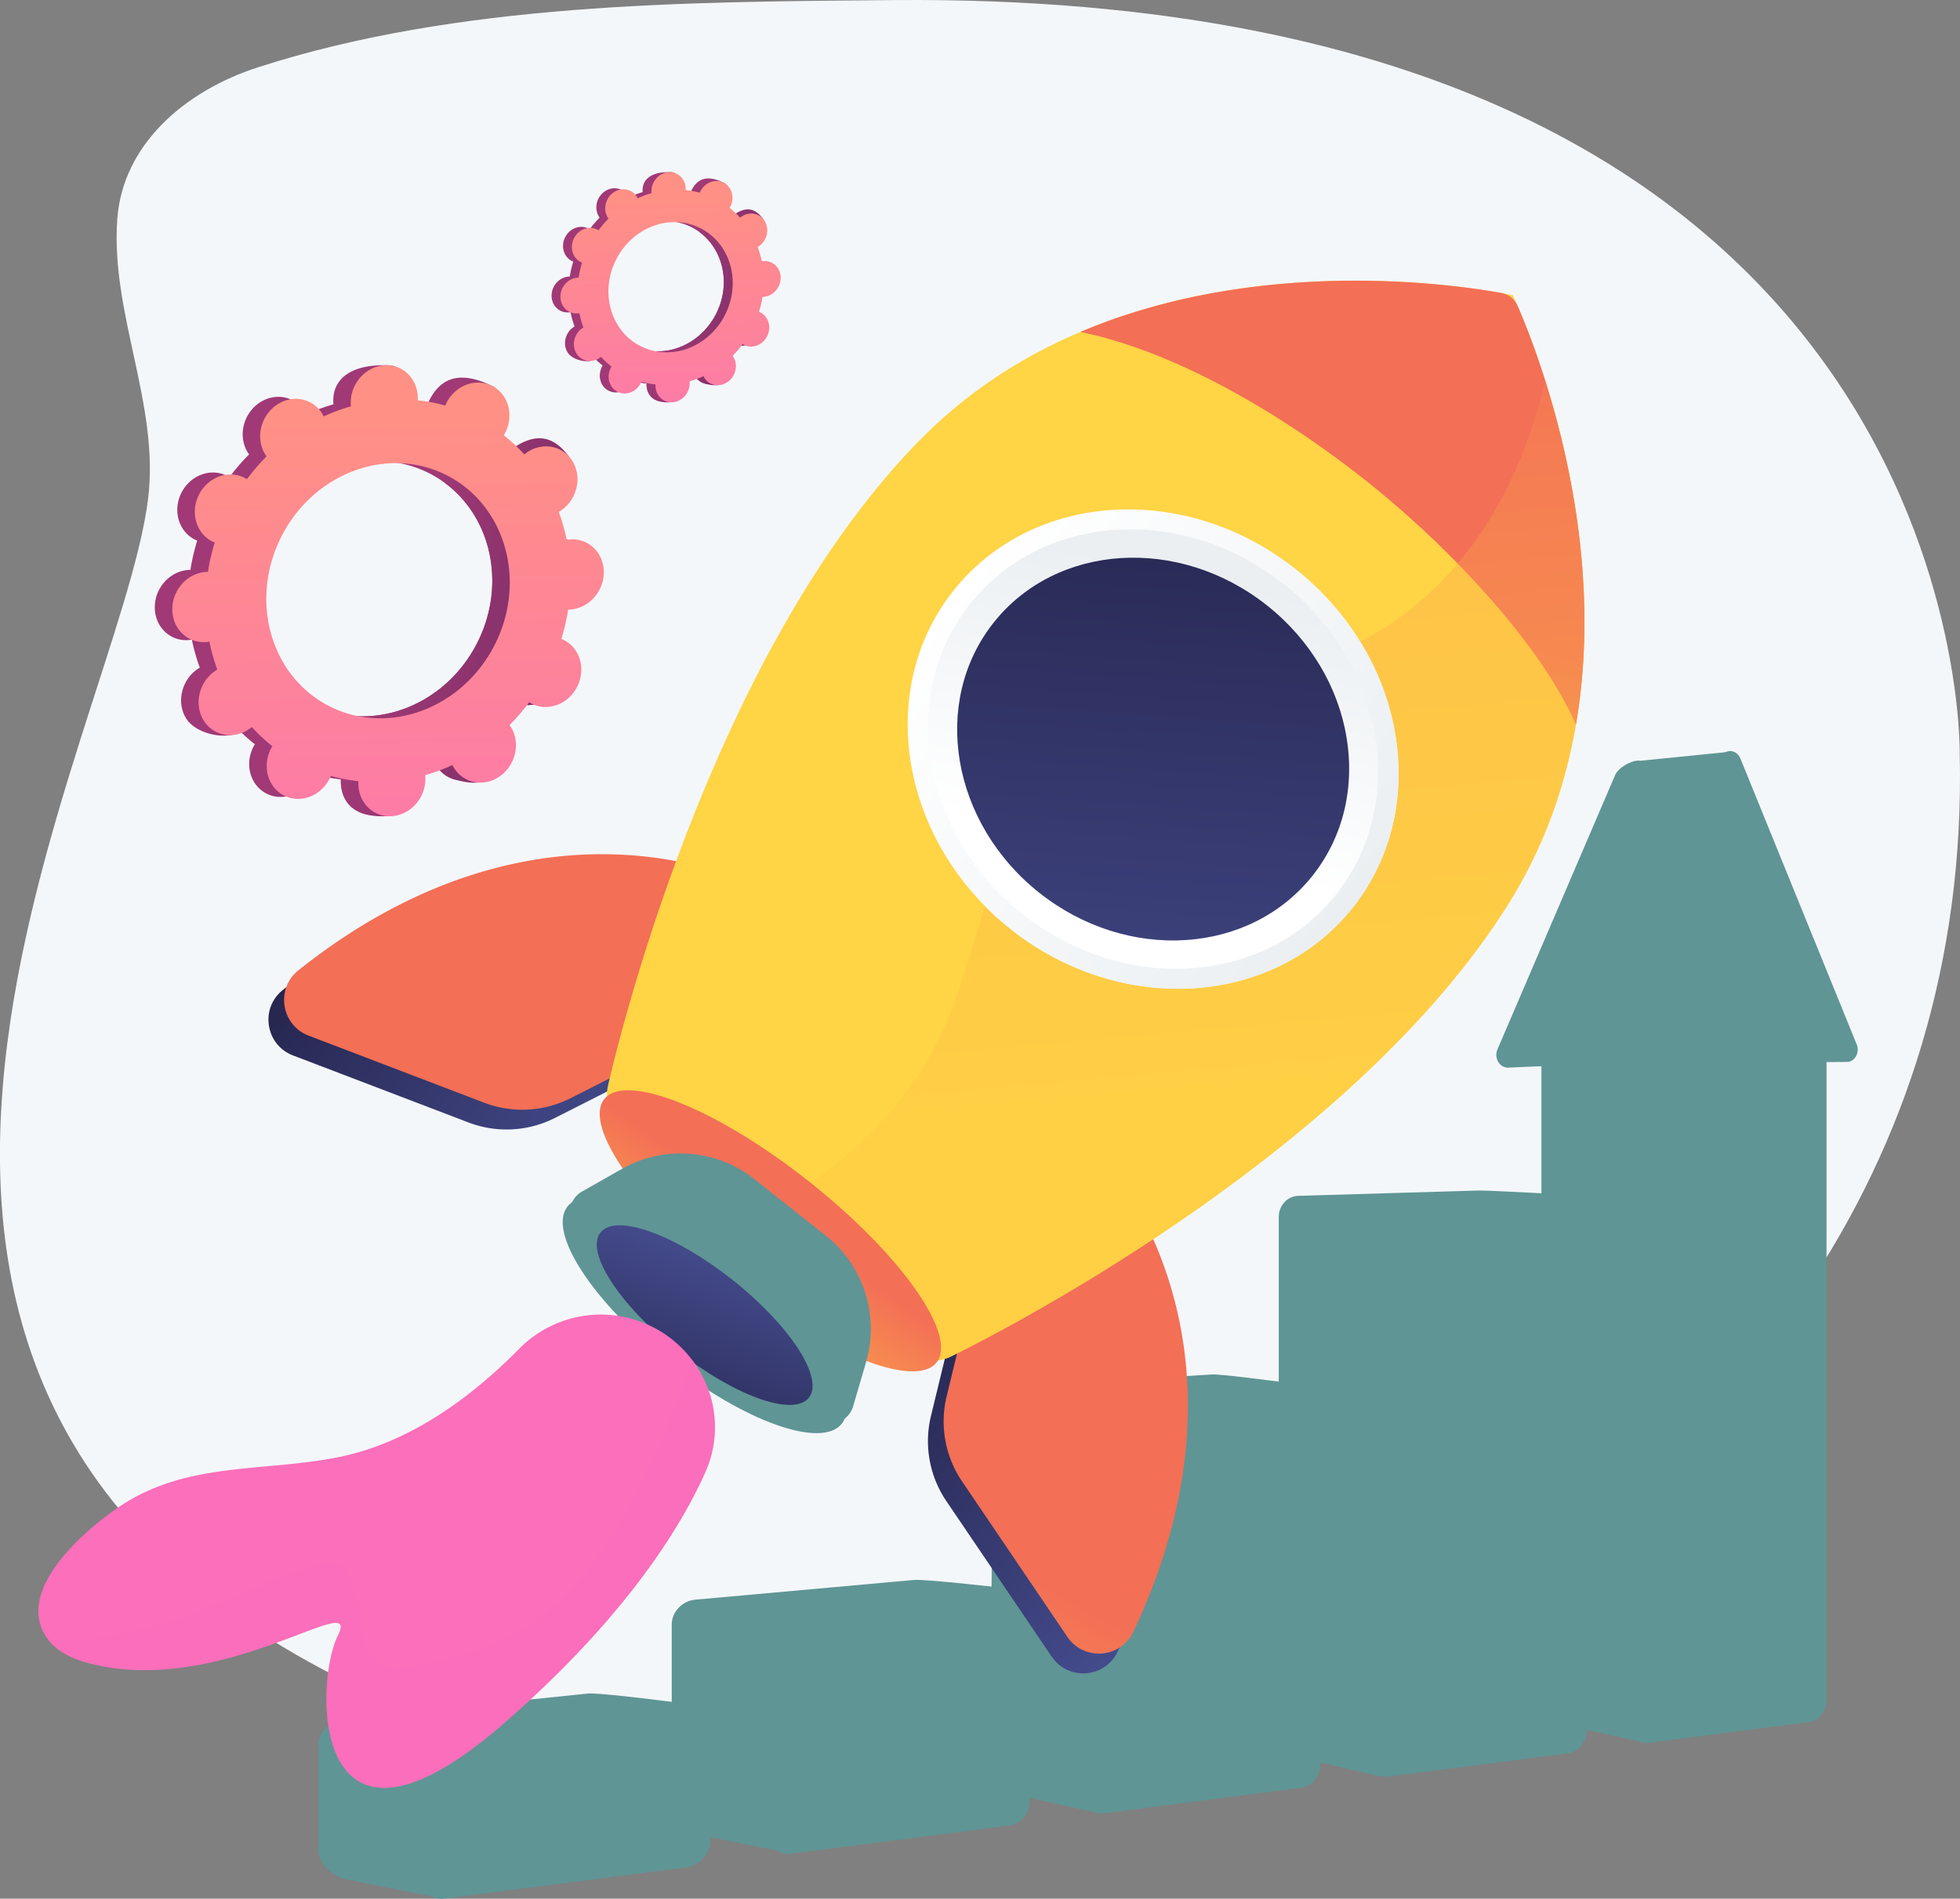 <?xml version="1.0" encoding="UTF-8"?> <svg xmlns="http://www.w3.org/2000/svg" xmlns:xlink="http://www.w3.org/1999/xlink" viewBox="0 0 2939.88 2847.67"><rect x="0" y="0" width="2939.88" height="2847.67" fill="#808080" stroke="none"/> <defs> <linearGradient id="linear-gradient" x1="1843.14" y1="1028.48" x2="1455.27" y2="918.72" gradientUnits="userSpaceOnUse"> <stop offset="0" stop-color="#311944"></stop> <stop offset="1" stop-color="#a03976"></stop> </linearGradient> <linearGradient id="linear-gradient-2" x1="1842.12" y1="1032.07" x2="1454.25" y2="922.31" xlink:href="#linear-gradient"></linearGradient> <linearGradient id="linear-gradient-3" x1="1445.1" y1="783.37" x2="1451.17" y2="1273.16" gradientUnits="userSpaceOnUse"> <stop offset="0" stop-color="#ff9085"></stop> <stop offset="1" stop-color="#fb6fbb"></stop> </linearGradient> <linearGradient id="linear-gradient-4" x1="1799.44" y1="1591.97" x2="1039.64" y2="1376.96" xlink:href="#linear-gradient"></linearGradient> <linearGradient id="linear-gradient-5" x1="1797.44" y1="1599" x2="1037.65" y2="1384" xlink:href="#linear-gradient"></linearGradient> <linearGradient id="linear-gradient-6" x1="1019.73" y1="1111.81" x2="1031.61" y2="2071.27" xlink:href="#linear-gradient-3"></linearGradient> <linearGradient id="linear-gradient-7" x1="-962.43" y1="1865.21" x2="-424.78" y2="1865.21" gradientTransform="matrix(-0.78, -0.62, -0.62, 0.78, 2663.52, 725.21)" gradientUnits="userSpaceOnUse"> <stop offset="0" stop-color="#444b8c"></stop> <stop offset="1" stop-color="#26264f"></stop> </linearGradient> <linearGradient id="linear-gradient-8" x1="100.65" y1="1865.15" x2="638.35" y2="1865.15" xlink:href="#linear-gradient-7"></linearGradient> <linearGradient id="linear-gradient-9" x1="1592.44" y1="3467.59" x2="1936.35" y2="2816.62" gradientUnits="userSpaceOnUse"> <stop offset="0" stop-color="#ffc444"></stop> <stop offset="1" stop-color="#f36f56"></stop> </linearGradient> <linearGradient id="linear-gradient-10" x1="667.48" y1="2978.94" x2="1011.4" y2="2327.96" xlink:href="#linear-gradient-9"></linearGradient> <linearGradient id="linear-gradient-11" x1="-568.9" y1="1383.03" x2="579.95" y2="173.89" gradientTransform="matrix(-0.78, -0.62, -0.62, 0.78, 2663.52, 725.21)" xlink:href="#linear-gradient-9"></linearGradient> <linearGradient id="linear-gradient-12" x1="2254.69" y1="1953.13" x2="2410.26" y2="1363.57" xlink:href="#linear-gradient-9"></linearGradient> <linearGradient id="linear-gradient-13" x1="-507.37" y1="530.28" x2="-76.93" y2="77.25" gradientTransform="matrix(-0.78, -0.62, -0.62, 0.78, 2663.52, 725.21)" xlink:href="#linear-gradient-9"></linearGradient> <linearGradient id="linear-gradient-14" x1="-544.43" y1="998.37" x2="220.22" y2="998.37" gradientTransform="matrix(0, -1, -1, 0, 3168.94, 1446.24)" gradientUnits="userSpaceOnUse"> <stop offset="0" stop-color="#ebeff2"></stop> <stop offset="1" stop-color="#fff"></stop> </linearGradient> <linearGradient id="linear-gradient-15" x1="-544.43" y1="1010.9" x2="220.24" y2="1010.9" gradientTransform="matrix(-0.78, -0.62, -0.62, 0.78, 2663.52, 725.21)" xlink:href="#linear-gradient-14"></linearGradient> <linearGradient id="linear-gradient-16" x1="-43.27" y1="753.98" x2="-231.21" y2="1140.5" gradientTransform="matrix(0, -1, -1, 0, 3168.94, 1446.23)" xlink:href="#linear-gradient-14"></linearGradient> <linearGradient id="linear-gradient-17" x1="-495.15" y1="1484.38" x2="74.18" y2="653.55" gradientTransform="matrix(0, -1, -1, 0, 3168.94, 1446.23)" xlink:href="#linear-gradient-7"></linearGradient> <linearGradient id="linear-gradient-18" x1="-182.7" y1="2207.22" x2="-159.06" y2="1898.69" gradientTransform="matrix(0, -1, -1, 0, 3517.69, 2170.06)" xlink:href="#linear-gradient-9"></linearGradient> <linearGradient id="linear-gradient-19" x1="-135.55" y1="2001.98" x2="-233.48" y2="2296.66" xlink:href="#linear-gradient-7"></linearGradient> <linearGradient id="linear-gradient-20" x1="-530.54" y1="1460.12" x2="38.77" y2="629.32" xlink:href="#linear-gradient-7"></linearGradient> <linearGradient id="linear-gradient-21" x1="1815.97" y1="2018.56" x2="1386.68" y2="2437.38" xlink:href="#linear-gradient-3"></linearGradient> <linearGradient id="linear-gradient-22" x1="1840.95" y1="2046.92" x2="1412.18" y2="2465.23" xlink:href="#linear-gradient-3"></linearGradient> </defs> <title>Wavy_Bus-09_Single-01 [преобразованный]</title> <g style="isolation:isolate"> <g id="Illustration"> <path d="M3380.38,1615.76S3402.18,471.28,1782,484.93c-314.42,2.65-652.74,4-953.16,100.51-112.43,36.12-204,117.33-212,228-10.22,141.5,63.48,278,46.28,418.93-43.6,357-632.08,1322.09,305.14,1778.22S3409.45,2858.53,3380.38,1615.76Z" transform="translate(-440.92 -484.81)" style="fill:#f4f7fa"></path> <path d="M1543.33,1000.53c12.43,6.31,28,.52,34.86-12.93s2.3-29.47-10.13-35.78c-.64-.32-1.3-.6-2-.86a158.77,158.77,0,0,0,5.21-22.45c.71,0,1.43,0,2.15-.08,14.17-1.26,25.42-14.28,25.13-29.08s-12-25.78-26.2-24.52c-.74.07-1.47.19-2.19.31a144.24,144.24,0,0,0-6.07-21.43c.65-.38,1.3-.78,1.93-1.22,12.13-8.5,16-25.26,8.66-37.45s-23.12-15.18-35.25-6.68c-.62.43-1.21.9-1.78,1.38A128.15,128.15,0,0,0,1522,795.06c.4-.65.79-1.32,1.15-2,6.83-13.45,15.75-28.15,3.23-34.26-29-14.14-41.39-2-48.22,11.42-.35.69-.65,1.4-1,2.11a127.39,127.39,0,0,0-21.13-4c0-.75.08-1.5.07-2.26-.3-14.8,4.09-22.81-10.13-23.09-31-.6-41.49,12.86-41.19,27.67,0,.77.08,1.53.15,2.28a142.59,142.59,0,0,0-20.88,7.75c-.33-.66-.66-1.32-1-2-7.35-12.18-23.13-15.18-35.25-6.68s-16,25.26-8.66,37.45c.37.62.79,1.21,1.2,1.78a157.36,157.36,0,0,0-15,17.46,21.17,21.17,0,0,0-1.85-1.07c-12.43-6.31-28-.52-34.86,12.93s-2.3,29.47,10.13,35.77c.64.33,1.3.6,2,.87a159,159,0,0,0-5.21,22.44c-.71,0-1.43,0-2.15.08-14.17,1.27-25.42,14.29-25.13,29.09s12,25.78,26.2,24.51c.74-.06,1.47-.18,2.19-.31a144.37,144.37,0,0,0,6.07,21.44c-.65.38-1.3.77-1.93,1.22-12.13,8.49-16,25.26-8.66,37.44s31.65,17.85,43.78,9.36c.62-.44-7.33-3.58-6.75-4.05a128.15,128.15,0,0,0,15.73,14.68c-.4.65-.79,1.31-1.15,2-6.83,13.45-2.29,29.47,10.13,35.77s28,.52,34.86-12.93c.35-.7.65-1.4.95-2.11a128.42,128.42,0,0,0,21.13,4c0,.75-.08,1.5-.07,2.26.3,14.8,12,25.77,26.2,24.51s25.42-14.29,25.12-29.09c0-.77-.08-1.53-.15-2.28a144.92,144.92,0,0,0,20.88-7.75c.33.66.66,1.31,1,2,7.35,12.19,23.13,15.18,35.25,6.69s16-25.26,8.66-37.45c-.37-.62-.79-1.21-1.2-1.78a158.28,158.28,0,0,0,15-17.46C1542.08,999.84,1542.69,1000.2,1543.33,1000.53Zm-154.84,2c-45.1-22.9-61.57-81-36.77-129.89s81.45-69.86,126.55-47,61.57,81.05,36.77,129.88S1433.59,1025.39,1388.49,1002.5Z" transform="translate(-440.92 -484.81)" style="fill:url(#linear-gradient)"></path> <path d="M1573.47,928.43c14.17-1.26,25.42-14.28,25.13-29.08s-12-25.78-26.2-24.52c-.74.07-1.47.19-2.19.31a144.24,144.24,0,0,0-6.07-21.43c.65-.38,1.3-.78,1.93-1.22,12.13-8.5,27.13-29,18.57-40.39-16.23-21.58-33-12.24-45.16-3.74-.62.43-1.21.9-1.78,1.38A127.38,127.38,0,0,0,1522,795.06c.4-.65.79-1.32,1.15-2a28.28,28.28,0,0,0,1.59-22.26q-17.57,30.93-34.61,62.13c36,26.36,47.43,78.32,24.94,122.61-19.06,37.54-56.94,58.62-93.93,56-1.65,4.28-3.27,8.58-5,12.82-4.79,11.5-10.24,22.76-15.69,34q5.14,1,10.33,1.52c0,.75-.08,1.5-.07,2.26.3,14.8,9.29,27.37,35,26,14.21-.75,16.65-15.79,16.35-30.59,0-.77-.08-1.53-.15-2.28a144.92,144.92,0,0,0,20.88-7.75c.33.66.66,1.31,1,2,7.35,12.19,32.82,17.37,45,8.87s6.31-27.44-1-39.63c-.37-.63-.79-1.21-1.2-1.79a157.25,157.25,0,0,0,15-17.45c.6.38,1.21.74,1.85,1.07,12.43,6.31,28,.52,34.86-12.93s2.3-29.47-10.13-35.78c-.64-.32-1.3-.6-2-.86a158.77,158.77,0,0,0,5.21-22.45C1572,928.51,1572.75,928.5,1573.47,928.43Z" transform="translate(-440.92 -484.81)" style="fill:url(#linear-gradient-2)"></path> <path d="M1556.69,1002.05c12.43,6.31,28,.52,34.86-12.93s2.3-29.47-10.13-35.78c-.64-.32-1.3-.6-2-.86a158.77,158.77,0,0,0,5.21-22.45c.71,0,1.43,0,2.15-.08,14.17-1.26,25.42-14.28,25.13-29.08s-12-25.78-26.2-24.52c-.74.07-1.47.19-2.19.31a144.24,144.24,0,0,0-6.07-21.43c.65-.38,1.3-.78,1.93-1.22,12.13-8.5,16-25.26,8.66-37.45s-23.12-15.18-35.25-6.68c-.62.43-1.2.9-1.78,1.38a127.38,127.38,0,0,0-15.73-14.68c.4-.65.79-1.32,1.15-2,6.83-13.45,2.29-29.47-10.13-35.78s-28-.51-34.86,12.94c-.35.69-.65,1.4-1,2.11a127.39,127.39,0,0,0-21.13-4c0-.75.08-1.5.07-2.26-.3-14.8-12-25.78-26.2-24.51s-25.42,14.28-25.12,29.09c0,.77.08,1.52.15,2.28a142.59,142.59,0,0,0-20.88,7.75c-.33-.66-.66-1.32-1-2-7.35-12.18-23.13-15.18-35.25-6.68s-16,25.26-8.66,37.45c.37.62.79,1.2,1.2,1.78a157.36,157.36,0,0,0-15,17.46c-.6-.38-1.21-.75-1.85-1.08-12.43-6.3-28-.51-34.86,12.94s-2.3,29.47,10.13,35.77c.64.33,1.3.6,2,.87a157.63,157.63,0,0,0-5.22,22.44c-.71,0-1.43,0-2.15.08-14.17,1.27-25.42,14.29-25.13,29.09s12,25.78,26.2,24.51c.74-.06,1.47-.18,2.19-.31A144.37,144.37,0,0,0,1316,976c-.65.38-1.3.77-1.93,1.22-12.13,8.49-16,25.26-8.66,37.44s23.12,15.18,35.25,6.69c.62-.44,1.21-.91,1.78-1.38a127.31,127.31,0,0,0,15.73,14.67c-.4.66-.79,1.32-1.15,2-6.83,13.45-2.29,29.47,10.13,35.77s28,.52,34.86-12.93c.35-.7.65-1.41,1-2.11a128.42,128.42,0,0,0,21.13,4c0,.75-.08,1.5-.07,2.25.3,14.81,12,25.78,26.2,24.52s25.42-14.29,25.12-29.09c0-.77-.08-1.53-.15-2.28a144.92,144.92,0,0,0,20.88-7.75c.33.66.66,1.31,1,2,7.34,12.19,23.12,15.18,35.24,6.69s16-25.26,8.66-37.45c-.37-.63-.79-1.21-1.2-1.79a158.17,158.17,0,0,0,15-17.45C1555.44,1001.36,1556.05,1001.72,1556.69,1002.05Zm-154.84,2c-45.1-22.9-61.57-81-36.77-129.89s81.45-69.86,126.55-47,61.57,81.05,36.77,129.88S1447,1026.91,1401.85,1004Z" transform="translate(-440.92 -484.81)" style="fill:url(#linear-gradient-3)"></path> <path d="M1212.15,1537.22c24.33,12.35,54.9,1,68.28-25.34s4.5-57.72-19.84-70.07c-1.26-.64-2.54-1.18-3.83-1.7a307.86,307.86,0,0,0,10.21-44c1.4,0,2.8,0,4.22-.15,27.76-2.48,49.79-28,49.21-57s-23.56-50.5-51.32-48c-1.45.13-2.87.36-4.29.61a281.94,281.94,0,0,0-11.89-42c1.28-.75,2.55-1.52,3.79-2.39,23.75-16.64,31.35-49.48,17-73.35s-45.3-29.74-69.05-13.1c-1.21.85-2.36,1.77-3.49,2.71a250.78,250.78,0,0,0-30.8-28.75c.78-1.29,1.55-2.59,2.24-4,13.38-26.35,30.86-55.13,6.33-67.1-56.73-27.7-81.07-4-94.45,22.36-.69,1.36-1.29,2.75-1.86,4.14a250.49,250.49,0,0,0-41.39-7.9c.09-1.47.15-2.93.12-4.42-.58-29,8-44.69-19.84-45.23-60.77-1.18-81.27,25.2-80.69,54.19,0,1.52.16,3,.31,4.47a283,283,0,0,0-40.92,15.18c-.63-1.29-1.28-2.58-2-3.83-14.38-23.87-45.3-29.73-69-13.09s-31.34,49.48-17,73.35c.74,1.23,1.55,2.37,2.37,3.5A308.39,308.39,0,0,0,785,1200.59c-1.18-.73-2.38-1.46-3.64-2.1-24.33-12.35-54.9-1-68.28,25.34s-4.49,57.72,19.84,70.08c1.26.64,2.55,1.17,3.84,1.69a309.26,309.26,0,0,0-10.22,44c-1.39,0-2.79,0-4.21.15-27.76,2.48-49.8,28-49.22,57s23.56,50.5,51.32,48c1.45-.13,2.88-.35,4.3-.61a283.12,283.12,0,0,0,11.88,42c-1.27.75-2.55,1.52-3.79,2.39-23.75,16.64-31.34,49.48-17,73.36s62,35,85.76,18.32c1.22-.85-14.35-7-13.21-7.93a250.78,250.78,0,0,0,30.8,28.75c-.78,1.28-1.55,2.58-2.24,4-13.38,26.34-4.5,57.72,19.83,70.07s54.91,1,68.28-25.34c.7-1.36,1.29-2.75,1.87-4.14a250.52,250.52,0,0,0,41.39,7.91c-.09,1.46-.16,2.93-.13,4.41.58,29,23.56,50.5,51.32,48s49.8-28,49.21-57c0-1.51-.15-3-.3-4.47a282.92,282.92,0,0,0,40.91-15.18c.63,1.29,1.29,2.58,2,3.83,14.39,23.87,45.3,29.73,69,13.09s31.35-49.48,17-73.35c-.73-1.23-1.54-2.37-2.36-3.5a308.39,308.39,0,0,0,29.47-34.19C1209.7,1535.86,1210.89,1536.58,1212.15,1537.22Zm-303.33,3.85c-88.35-44.86-120.59-158.77-72-254.43s159.56-136.85,247.9-92,120.6,158.76,72,254.42S997.17,1585.92,908.82,1541.07Z" transform="translate(-440.92 -484.81)" style="fill:url(#linear-gradient-4)"></path> <path d="M1271.19,1396c27.76-2.48,49.79-28,49.21-57s-23.56-50.5-51.32-48c-1.45.13-2.87.36-4.29.61a281.94,281.94,0,0,0-11.89-42c1.28-.75,2.55-1.52,3.79-2.39,23.75-16.64,53.14-56.85,36.38-79.12-31.8-42.27-64.72-24-88.47-7.33-1.21.85-2.36,1.77-3.49,2.71a251.63,251.63,0,0,0-30.8-28.76c.78-1.28,1.55-2.58,2.24-3.94a55.27,55.27,0,0,0,3.11-43.59q-34.41,60.57-67.8,121.69c70.48,51.65,92.92,153.42,48.87,240.19-37.33,73.53-111.54,114.82-184,109.65-3.24,8.38-6.41,16.81-9.87,25.11-9.39,22.53-20.07,44.6-30.75,66.63q10.08,1.9,20.24,3c-.09,1.47-.16,2.94-.13,4.42.58,29,18.19,53.63,68.5,51,27.83-1.47,32.62-30.92,32-59.92,0-1.51-.15-3-.3-4.47a282.92,282.92,0,0,0,40.91-15.18c.63,1.29,1.29,2.58,2,3.83,14.39,23.87,64.29,34,88,17.37s12.36-53.76-2-77.63c-.73-1.23-1.54-2.37-2.36-3.5a308.39,308.39,0,0,0,29.47-34.19c1.18.74,2.37,1.46,3.63,2.1,24.33,12.35,54.9,1,68.28-25.34s4.5-57.72-19.84-70.07c-1.26-.65-2.54-1.18-3.83-1.7a307.86,307.86,0,0,0,10.21-44C1268.37,1396.14,1269.77,1396.11,1271.19,1396Z" transform="translate(-440.92 -484.81)" style="fill:url(#linear-gradient-5)"></path> <path d="M1238.32,1540.19c24.33,12.36,54.91,1,68.28-25.33s4.5-57.72-19.84-70.08c-1.26-.64-2.54-1.18-3.83-1.69a307.86,307.86,0,0,0,10.21-44c1.4,0,2.8,0,4.22-.16,27.76-2.47,49.79-28,49.21-57s-23.56-50.49-51.32-48c-1.45.13-2.87.36-4.29.62a281.94,281.94,0,0,0-11.89-42c1.28-.75,2.55-1.52,3.79-2.39,23.75-16.64,31.35-49.49,17-73.36s-45.3-29.73-69-13.09c-1.21.85-2.36,1.77-3.49,2.7a250.78,250.78,0,0,0-30.8-28.75c.78-1.28,1.55-2.58,2.24-4,13.38-26.34,4.5-57.72-19.84-70.07s-54.9-1-68.28,25.33c-.69,1.37-1.29,2.76-1.86,4.14a251.53,251.53,0,0,0-41.39-7.9c.09-1.46.15-2.93.13-4.41-.59-29-23.56-50.5-51.32-48s-49.8,28-49.22,57c0,1.51.16,3,.31,4.46a282.53,282.53,0,0,0-40.91,15.19c-.64-1.3-1.29-2.58-2-3.83-14.39-23.87-45.3-29.74-69.06-13.09s-31.34,49.48-17,73.35c.74,1.22,1.55,2.37,2.37,3.5a308.39,308.39,0,0,0-29.47,34.19c-1.18-.74-2.37-1.46-3.63-2.1-24.34-12.35-54.91-1-68.28,25.34s-4.5,57.72,19.83,70.07c1.26.64,2.55,1.18,3.84,1.7a307.55,307.55,0,0,0-10.21,44c-1.4,0-2.8,0-4.22.15-27.76,2.48-49.8,28-49.21,57s23.55,50.49,51.31,48c1.45-.13,2.88-.36,4.3-.61a283.46,283.46,0,0,0,11.88,42c-1.27.75-2.54,1.52-3.79,2.39-23.75,16.64-31.34,49.48-17,73.35s45.3,29.74,69.05,13.1c1.22-.85,2.37-1.77,3.5-2.71a250.78,250.78,0,0,0,30.8,28.75c-.78,1.29-1.55,2.59-2.24,4-13.38,26.35-4.5,57.72,19.83,70.08s54.91,1,68.28-25.34c.7-1.36,1.29-2.75,1.87-4.14a250.49,250.49,0,0,0,41.39,7.9c-.09,1.47-.16,2.93-.13,4.42.58,29,23.56,50.49,51.32,48s49.8-28,49.22-57c0-1.52-.16-3-.31-4.47a282.92,282.92,0,0,0,40.91-15.18c.63,1.29,1.29,2.58,2,3.82,14.39,23.88,45.3,29.74,69,13.1s31.35-49.48,17-73.36c-.73-1.22-1.54-2.36-2.36-3.49a307.59,307.59,0,0,0,29.47-34.2C1235.87,1538.83,1237.06,1539.55,1238.32,1540.19ZM935,1544c-88.35-44.85-120.59-158.76-72-254.43s159.56-136.84,247.91-92,120.59,158.77,72,254.43S1023.34,1588.9,935,1544Z" transform="translate(-440.92 -484.81)" style="fill:url(#linear-gradient-6)"></path> <path d="M3096.07,2018.26l-60.13-406-134.44,13.52c-11.34-2.11-32.91,9.69-38,21.59L2687,2058.73c-5.47,12.76,2.92,27.41,15.63,27.32l50.4-2.12v958.85c0,17.09,12.41,29.35,27.67,27.4L2901.5,3097c14.46-1.86,149.77-74.76,149.77-91.24V2044.63l30.56-.16C3093.42,2044.41,3101,2030.38,3096.07,2018.26Z" transform="translate(-440.92 -484.81)" style="fill:#5f9595"></path> <path d="M2886.33,2079.62,2753,2083.93v958.85c0,17.09,12.41,29.35,27.67,27.4L2901.5,3097c5.95-.76,32.46-13.61,61.54-29.59Z" transform="translate(-440.92 -484.81)" style="fill:#5f9595;opacity:0.3;mix-blend-mode:multiply"></path> <path d="M3211.45,2077.53l-30.86.18v956.65c0,16.38-10.88,31.17-25.05,33l-242.08,31.35c-15.12,2-27.11-10.24-27.11-27.24V2079.6l-32.79.22c-12.57.11-20.89-14.46-15.48-27.18L3022,1621.16c5.92-13.87,23.61-13,29.49,1.46l174.43,428.79C3230.78,2063.47,3222.93,2077.46,3211.45,2077.53Z" transform="translate(-440.92 -484.81)" style="fill:#5f9595"></path> <path d="M2514.05,3149.67l-126.25-29.33c-15.89,2-28.81-10.09-28.81-27.08V2310c0-17,12.92-31.15,28.81-31.62l270.71-8c14.87-.44,140.77,6.69,140.77,6.69l-113.89,775.59C2685.39,3069.08,2514.05,3149.67,2514.05,3149.67Z" transform="translate(-440.92 -484.81)" style="fill:#5f9595"></path> <path d="M2821,2305.11v776.33c0,4.54-1.74,9-3.41,13-4.25,10.46-13.77,18.53-24.41,19.87L2525.63,3149c-15.77,2-28-10-28-26.92V2315.86c0-16.89,12-31,27.77-31.45l58.24-1.75,210.06-6.21C2808.48,2276,2821,2288.84,2821,2305.11Z" transform="translate(-440.92 -484.81)" style="fill:#5f9595"></path> <path d="M2091,3204.6l-133.14-29.37c-17.49,2.24-31.71-10.4-31.71-28.23l4-548.82c0-17.83,14.22-33.13,31.7-34.17l297.41-17.74c16.31-1,153.13,17.87,153.13,17.87l-127.56,538.32C2284.87,3119.6,2107.52,3202.47,2091,3204.6Z" transform="translate(-440.92 -484.81)" style="fill:#5f9595"></path> <path d="M2421.37,2587v544.31c0,17.08-12.38,32.59-28.55,34.66l-293.52,38.11c-17.29,2.25-30.29-10.32-30.29-28V2609.71c0-17.77,13.33-33,30.62-34l90.91-5.52L2393,2557.91C2409.18,2556.92,2421.37,2570,2421.37,2587Z" transform="translate(-440.92 -484.81)" style="fill:#5f9595"></path> <path d="M1608.18,3260.59l-124.61-24.8c-19.34,2.47-35.08-10.72-35.08-29.47V2921.14c0-18.75,15.74-35.37,35.08-37.11L1812,2854.46c18-1.62,142.43,12.95,142.43,12.95l-109.93,289.73C1844.52,3175.13,1626.41,3258.24,1608.18,3260.59Z" transform="translate(-440.92 -484.81)" style="fill:#5f9595"></path> <path d="M1985.46,2896.9v289.3a35,35,0,0,1-3.31,16c-5.45,10.79-15.76,19-28,20.6l-12.5,1.6-313.24,40.46c-19.15,2.47-35.27-10.64-35.27-29.31V2933.92c0-18.67,16.27-35.2,35.41-37l41.63-3.77,60.41-5.49,223.08-20.31C1971.47,2865.81,1985.46,2879,1985.46,2896.9Z" transform="translate(-440.92 -484.81)" style="fill:#5f9595"></path> <path d="M1322.13,3024.9l-364.52,37.63c-15.56,1.61-29,11.41-35.24,24.19a35.55,35.55,0,0,0-3.77,15.65v156.71c0,19.77,16.74,36,39,43.87l128.81,25.6c20.23-2.62,271.7-92.08,271.7-111l60.41-72.67,61.15-103.53S1342,3022.84,1322.13,3024.9Z" transform="translate(-440.92 -484.81)" style="fill:#5f9595"></path> <path d="M1506,3072.79v174c0,18.85-16.36,36.18-36.09,38.72l-78.72,10.14-282.43,36.51c-21.28,2.76-38.67-10.94-38.67-30.63V3119.73c0-19.66,17.27-37.42,38.56-39.67l55.41-5.78,305.87-31.86C1489.6,3040.35,1506,3054,1506,3072.79Z" transform="translate(-440.92 -484.81)" style="fill:#5f9595"></path> <path d="M3180.59,2870.82v163.54c0,16.38-10.88,31.17-25.05,33l-242.08,31.35c-15.12,2-27.11-10.24-27.11-27.24V2081.27c40,2.14,122.5,68.75,95.66,281-36.73,290.61-35.7,305.15,10.29,353.57C3021.07,2746.15,3133.37,2780.22,3180.59,2870.82Z" transform="translate(-440.92 -484.81)" style="fill:#5f9595;opacity:0.3;mix-blend-mode:multiply"></path> <path d="M2816.75,3094.48c-4.25,10.46-13.37,18.53-24,19.87L2525.43,3149c-15.77,2-27.77-10-27.77-26.92V2315.86c0-16.89,12-31,27.77-31.45l58.24-1.75c44.76,33.6,58.25,81.91,38.41,143.49-70.84,219.77-60.14,343-14.15,391.42C2647.06,2858.72,2840.07,2906.89,2816.75,3094.48Z" transform="translate(-440.92 -484.81)" style="fill:#5f9595;opacity:0.3;mix-blend-mode:multiply"></path> <path d="M2421.37,3084.82v46.49c0,17.08-12.38,32.59-28.55,34.66l-293.52,38.11c-17.29,2.25-30.29-10.32-30.29-28V2609.71c0-17.77,13.33-33,30.62-34l90.91-5.52c98.85,73-87.63,254.68,31,407.25C2303.36,3082.54,2385.05,2975.11,2421.37,3084.82Z" transform="translate(-440.92 -484.81)" style="fill:#5f9595;opacity:0.3;mix-blend-mode:multiply"></path> <path d="M1941.65,3224.35l-313.24,40.46c-19.15,2.47-35.27-10.64-35.27-29.31V2933.92c0-18.67,16.27-35.2,35.41-37l41.63-3.77c8,40.28,23.4,62,44,83.69C1752.57,3017.32,1928.68,3064,1941.65,3224.35Z" transform="translate(-440.92 -484.81)" style="fill:#5f9595;opacity:0.3;mix-blend-mode:multiply"></path> <path d="M1390.91,3295.62l-282.31,36.51c-21.29,2.76-38.56-10.94-38.56-30.63V3119.73c0-19.66,17.27-37.42,38.56-39.67l55.41-5.78c6.61,11.3,14.48,20.78,23.49,30.26C1219.83,3138.54,1357.27,3177.38,1390.91,3295.62Z" transform="translate(-440.92 -484.81)" style="fill:#5f9595;opacity:0.3;mix-blend-mode:multiply"></path> <path d="M2082.37,2265.24s237.69,267.27,35,696.66c-18.88,40-74.21,44.13-99,7.51l-158-233.27a160.22,160.22,0,0,1-23.06-127.65l54.71-225.38Z" transform="translate(-440.92 -484.81)" style="fill:url(#linear-gradient-7)"></path> <path d="M1551.31,1844.43s-314.53-170.3-686.2,125.22c-34.62,27.53-26,82.34,15.32,98.12l263.22,100.54a160.19,160.19,0,0,0,129.54-6.74l206.91-104.78Z" transform="translate(-440.92 -484.81)" style="fill:url(#linear-gradient-8)"></path> <path d="M2105.86,2235.59s237.69,267.27,35,696.66c-18.88,40-74.21,44.13-99,7.51l-158-233.26a160.2,160.2,0,0,1-23-127.66l54.7-225.38Z" transform="translate(-440.92 -484.81)" style="fill:url(#linear-gradient-9)"></path> <path d="M1574.8,1814.79S1260.27,1644.49,888.6,1940c-34.62,27.53-26,82.34,15.32,98.12l263.22,100.54a160.23,160.23,0,0,0,129.54-6.73l206.91-104.78Z" transform="translate(-440.92 -484.81)" style="fill:url(#linear-gradient-10)"></path> <path d="M1823.27,1142.16C2157,805.3,2709.66,927.05,2710,927.72c.72.14,245.56,510.37-6.07,912.23-228.24,364.52-735.64,629.26-833.12,677.75-10.49,5.21-27.5,12.36-33.73,2.44-121.11-192.87-283.47-314.78-478.44-378.9-10.79-3.55-7.41-21.46-4.82-32.51C1378.32,2004.18,1520,1448.24,1823.27,1142.16Z" transform="translate(-440.92 -484.81)" style="fill:#ffd445"></path> <g style="opacity:0.3;mix-blend-mode:multiply"> <path d="M2038.16,1651.69c186.74-187,361.84-110.25,542.2-273.16,65.86-59.48,137.92-155.87,178.45-322.44,55.85,177.2,118.83,506.36-54.93,783.86-228.24,364.52-735.64,629.26-833.12,677.75-10.49,5.21-27.5,12.36-33.73,2.44-61.18-97.44-132.91-176.73-214-239.65,70.23-41.68,120.65-88.3,157.92-132.85C1931.23,1968,1868,1822,2038.16,1651.69Z" transform="translate(-440.92 -484.81)" style="fill:url(#linear-gradient-11)"></path> </g> <path d="M2489.72,1205.66c-128.5-101.82-286.74-194-428.3-223,267.38-113.39,559.37-71.65,631.66-58.37a32.75,32.75,0,0,1,24.08,19.08c29.44,67.34,136.82,342.06,87.56,628.27C2754.06,1454.34,2618.22,1307.49,2489.72,1205.66Z" transform="translate(-440.92 -484.81)" style="fill:url(#linear-gradient-12)"></path> <path d="M2758.81,1056.1l.78,2.49c.44,1.41.88,2.83,1.33,4.26s.88,2.88,1.32,4.32l1.26,4.14c.47,1.54.93,3.08,1.39,4.64.4,1.33.8,2.66,1.19,4,.49,1.64,1,3.3,1.46,5,.37,1.29.75,2.59,1.12,3.9q.77,2.61,1.51,5.27c.35,1.26.71,2.52,1.06,3.78q.78,2.77,1.55,5.6c.34,1.21.67,2.43,1,3.65q.79,2.92,1.59,5.89c.32,1.19.64,2.38,1,3.58.54,2,1.08,4.08,1.61,6.13l.9,3.5q.83,3.19,1.63,6.43c.28,1.12.56,2.25.85,3.38.55,2.22,1.09,4.45,1.64,6.69.26,1.1.53,2.2.8,3.31.55,2.3,1.1,4.63,1.65,7,.25,1.06.49,2.13.74,3.19.56,2.4,1.11,4.8,1.65,7.22.24,1,.47,2.08.7,3.13.56,2.47,1.1,5,1.65,7.45.22,1,.44,2,.65,3,.55,2.55,1.09,5.1,1.63,7.67.2,1,.41,2,.61,3,.54,2.62,1.08,5.26,1.61,7.9l.57,2.9c.53,2.71,1.06,5.42,1.58,8.15.17.93.35,1.87.53,2.81q.78,4.17,1.54,8.37c.16.91.33,1.83.49,2.74.51,2.86,1,5.72,1.51,8.61.14.86.29,1.74.44,2.61.5,2.94,1,5.89,1.46,8.85.14.84.27,1.68.41,2.53q.72,4.5,1.41,9.06c.12.82.24,1.64.37,2.46q.69,4.6,1.35,9.24l.33,2.42q.66,4.7,1.29,9.44c.1.77.19,1.54.29,2.3.42,3.21.82,6.42,1.21,9.65l.27,2.24q.58,4.9,1.13,9.85c.08.7.16,1.41.23,2.12.36,3.34.72,6.69,1,10.06.07.68.13,1.36.2,2,.33,3.41.66,6.83,1,10.26.06.64.11,1.28.16,1.92q.47,5.22.87,10.47c0,.61.09,1.22.13,1.82.27,3.55.53,7.1.76,10.67,0,.57.07,1.14.11,1.71q.35,5.41.65,10.86c0,.54,0,1.09.08,1.63.19,3.68.37,7.35.53,11,0,.49,0,1,0,1.47q.24,5.63.4,11.28c0,.45,0,.89,0,1.33.11,3.82.2,7.66.27,11.5,0,.4,0,.8,0,1.2.06,3.89.1,7.8.12,11.71v1q0,6,0,12c0,.27,0,.53,0,.8q-.06,6.1-.19,12.24c0,.2,0,.39,0,.58q-.13,6.26-.36,12.53c0,.1,0,.2,0,.3a889.52,889.52,0,0,1-12.13,119.27c-32.37-75-99.56-162-177.38-241.64C2678.35,1269.82,2727.8,1183.51,2758.81,1056.1Z" transform="translate(-440.92 -484.81)" style="opacity:0.3;mix-blend-mode:multiply;fill:url(#linear-gradient-13)"></path> <ellipse cx="2170.59" cy="1608.4" rx="344.32" ry="382.32" transform="translate(-878.99 1825.94) rotate(-51.61)" style="fill:url(#linear-gradient-14)"></ellipse> <path d="M2038.16,1651.69c152.39-152.56,297-129.57,443.09-204.46,78.08,127,78.73,285.37-11,398.61-118.1,149-348,163.56-513.5,32.42a426.81,426.81,0,0,1-38-34C1940.62,1781.48,1971.46,1718.46,2038.16,1651.69Z" transform="translate(-440.92 -484.81)" style="mix-blend-mode:multiply;fill:url(#linear-gradient-15)"></path> <ellipse cx="2170.59" cy="1608.4" rx="315.61" ry="350.45" transform="translate(-878.99 1825.93) rotate(-51.61)" style="fill:url(#linear-gradient-16)"></ellipse> <ellipse cx="2170.59" cy="1608.4" rx="274.93" ry="305.27" transform="translate(-879 1825.92) rotate(-51.61)" style="fill:url(#linear-gradient-17)"></ellipse> <ellipse cx="1596.43" cy="2330.96" rx="93.95" ry="317.97" transform="translate(-1662.89 1649.74) rotate(-51.61)" style="fill:url(#linear-gradient-18)"></ellipse> <path d="M1572.51,2253.32l107,84.75a178.36,178.36,0,0,1,60.4,189.88l-19.35,66.12a35.74,35.74,0,0,1-56.5,18L1309.32,2331a35.74,35.74,0,0,1,4.58-59.11l59.95-33.95A178.33,178.33,0,0,1,1572.51,2253.32Z" transform="translate(-440.92 -484.81)" style="fill:#5f9595"></path> <ellipse cx="1497.87" cy="2457.25" rx="88.65" ry="262.41" transform="translate(-1799.22 1620.35) rotate(-51.61)" style="fill:#5f9595"></ellipse> <path d="M1341.56,2333.39c-23.11,29.16,28.14,108.26,114.47,176.67s175,100.21,198.15,71.05-28.13-108.26-114.46-176.67S1364.67,2304.22,1341.56,2333.39Z" transform="translate(-440.92 -484.81)" style="fill:url(#linear-gradient-19)"></path> <g style="opacity:0.3;mix-blend-mode:color-burn"> <path d="M2038.16,1651.69c129.6-129.75,253.6-132.52,377.64-176.52,65.15,102.19,66.78,231-5.94,322.82-94.3,119-277.87,130.6-410,25.89a338.69,338.69,0,0,1-51.35-50.4C1968.75,1733.78,1996.42,1693.47,2038.16,1651.69Z" transform="translate(-440.92 -484.81)" style="fill:url(#linear-gradient-20)"></path> </g> <path d="M1499.26,2692c-34.36,77.67-115.32,214.05-300.84,376.11-291.28,254.47-287.14-57.64-250.51-130.55S772.85,3032.45,573,2979c-28.75-7.7-48.16-19.8-59.64-34.85-54.47-71.33,54.14-163.53,103.85-197.77C718.22,2676.8,831.61,2693,946,2670.79c106.19-20.62,199.09-87.36,273.74-163.12a171.85,171.85,0,0,1,258.74,16,169.81,169.81,0,0,1,17.67,28.26A165.26,165.26,0,0,1,1499.26,2692Z" transform="translate(-440.92 -484.81)" style="fill:url(#linear-gradient-21)"></path> <path d="M1499.26,2692c-34.36,77.67-115.32,214.05-300.84,376.11-291.28,254.47-287.14-57.64-250.51-130.55S772.85,3032.45,573,2979c-28.76-7.7-48.16-19.81-59.65-34.85,63.79,7.79,158.82-14.47,258-55.64,157.3-65.3,186.94-90.53,204.75-1.51s1.51,135,203.28,63.82c180-63.51,279.7-363.25,299.15-427.16a169.81,169.81,0,0,1,17.67,28.26A165.26,165.26,0,0,1,1499.26,2692Z" transform="translate(-440.92 -484.81)" style="opacity:0.3;mix-blend-mode:multiply;fill:url(#linear-gradient-22)"></path> </g> </g> </svg> 